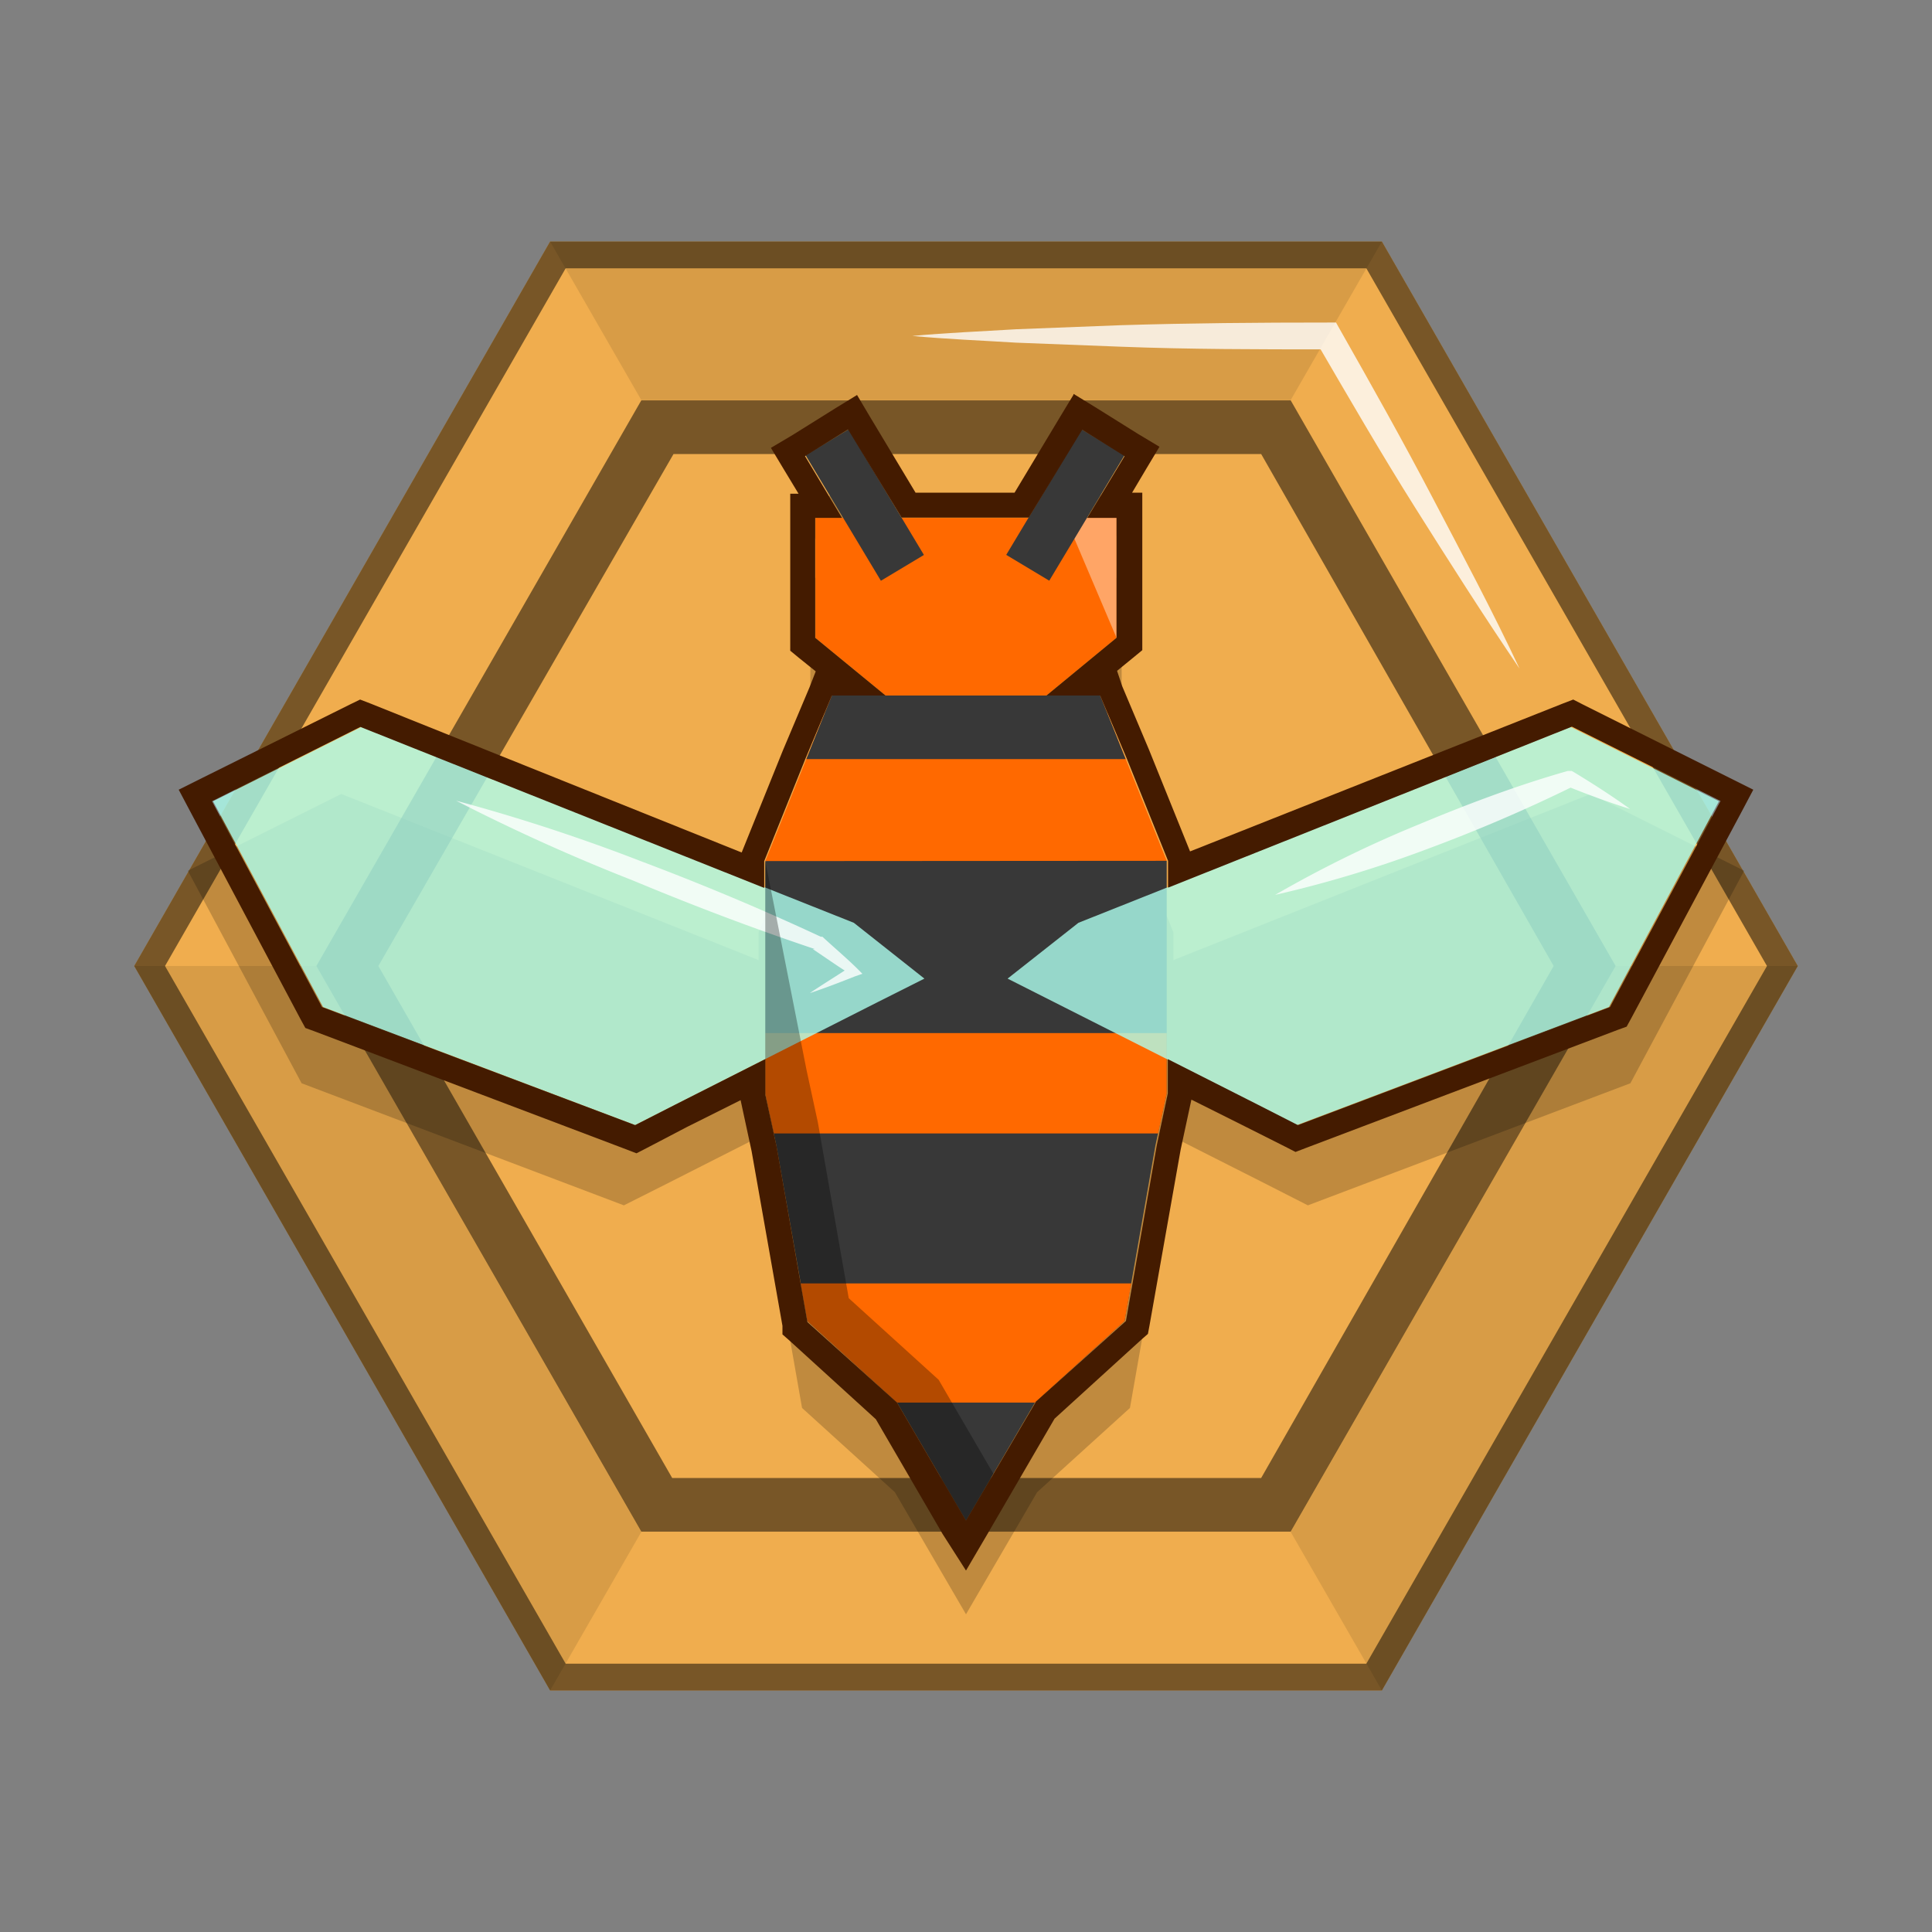 <svg xmlns="http://www.w3.org/2000/svg" viewBox="0 0 72 72"><rect x="0" y="0" width="72" height="72" fill="#808080" stroke="none"/><title>Bounty Bee - Level</title><polygon points="51.5 9 20.5 9 5 36 20.5 63 51.5 63 67 36 51.5 9" style="fill:#f0ad4e"/><polygon points="23.9 14.91 48.1 14.91 48.1 14.91 51.5 9 20.5 9 23.9 14.91 23.9 14.91" style="opacity:0.1"/><polygon points="60.21 36 48.1 57.09 48.1 57.09 51.5 63 67 36 60.21 36" style="opacity:0.1"/><polygon points="23.9 57.09 11.79 36 5 36 20.5 63 23.9 57.09 23.9 57.09" style="opacity:0.1"/><g style="opacity:0.5"><path d="M50.92,10,65.85,36,50.92,62H21.08L6.15,36,21.08,10H50.92m.58-1h-31L5,36,20.5,63h31L67,36,51.5,9Z"/></g><g style="opacity:0.5"><path d="M47,16.92,57.9,36,47,55.08H25.05L14.1,36l11-19.08H47m1.15-2H23.9L11.79,36,23.9,57.08H48.1L60.21,36,48.1,14.92Z"/></g><g style="opacity:0.8"><path d="M56.63,24.92c-1.36-2-2.63-4-3.89-6s-2.47-4.09-3.67-6.15l.43.25c-2.58,0-5.17,0-7.75-.1l-3.88-.15c-1.29-.08-2.58-.13-3.87-.25,1.29-.12,2.58-.17,3.87-.25l3.88-.15c2.58-.08,5.17-.1,7.75-.1h.29l.14.25c1.18,2.08,2.35,4.16,3.46,6.28S55.61,22.75,56.63,24.92Z" style="fill:#fff"/></g><g style="opacity:0.2"><polygon points="59.28 29.59 43.73 35.78 43.73 34.75 42.15 30.82 42.15 30.82 41.16 28.38 40.17 28.38 39.1 28.38 41.8 26.15 41.8 21.53 40.67 21.53 42.11 19.13 40.45 18.14 38.41 21.53 36 21.53 33.51 21.53 31.48 18.14 29.82 19.13 31.26 21.53 30.2 21.53 30.2 26.15 32.91 28.38 31.83 28.38 30.84 28.38 29.85 30.82 29.85 30.82 28.27 34.75 28.27 35.78 12.72 29.59 7 32.45 11.24 40.37 23.25 44.92 24.82 44.13 24.82 44.13 28.27 42.38 28.27 43.7 28.7 45.7 29.89 52.47 33.35 55.61 36 60.16 38.65 55.61 42.11 52.47 43.3 45.7 43.73 43.7 43.73 42.38 47.19 44.13 47.19 44.13 48.74 44.92 60.76 40.37 65 32.45 59.28 29.59"/></g><polygon points="31 25.92 31.97 25.92 40.03 25.92 41 25.92 43.48 32.08 39.99 33.48 39.81 33.55 36 36.54 32.19 33.55 28.52 32.09 31 25.92" style="fill:#ff6900"/><polygon points="30.39 23.77 30.39 19.3 36 19.3 41.61 19.3 41.61 23.77 36 28.38 30.39 23.77" style="fill:#ff6900"/><polygon points="43.06 42.68 43.48 40.75 43.48 32.08 28.52 32.09 28.52 40.75 28.93 42.68 30.09 49.23 33.43 52.27 36 56.67 38.57 52.27 41.91 49.23 43.06 42.68" style="fill:#383838"/><polygon points="28.52 38.5 28.52 40.75 28.84 42.24 43.16 42.24 43.48 40.75 43.48 38.5 28.52 38.5" style="fill:#ff6900"/><polygon points="42.16 47.83 29.84 47.83 30.09 49.23 33.43 52.27 38.57 52.27 41.91 49.23 42.16 47.83" style="fill:#ff6900"/><polygon points="41.95 28.29 41 25.92 40.03 25.92 31.97 25.92 31 25.92 30.05 28.29 41.95 28.29" style="fill:#383838"/><polygon points="23.67 41.93 12.04 37.53 7.94 29.86 13.47 27.09 31.82 34.39 34.45 36.47 32.7 37.35 25.18 41.16 25.18 41.16 23.67 41.93" style="fill:#aeffef;opacity:0.8"/><g style="opacity:0.8"><path d="M17,29.84A68,68,0,0,1,23.9,32.1c2.26.85,4.5,1.79,6.69,2.81l.06,0h0c.42.39.86.76,1.27,1.16l.22.22-.26.09c-.56.22-1.12.44-1.7.63.5-.34,1-.64,1.54-1l0,.31c-.49-.3-.95-.63-1.43-.95l.08,0c-2.3-.77-4.56-1.63-6.79-2.56A71.61,71.61,0,0,1,17,29.84Z" style="fill:#fff"/></g><rect x="31.29" y="16.1" width="1.87" height="5.45" transform="translate(-5.09 19.26) rotate(-30.96)" style="fill:#383838"/><polygon points="41.61 23.77 41.61 19.3 39.71 19.3 41.61 23.77" style="fill:#fff;opacity:0.4"/><rect x="36.98" y="17.89" width="5.45" height="1.87" transform="translate(3.13 43.18) rotate(-59.03)" style="fill:#383838"/><polygon points="59.96 37.53 48.33 41.93 46.83 41.16 46.83 41.16 37.55 36.47 40.19 34.39 58.53 27.09 64.06 29.86 59.96 37.53" style="fill:#aeffef;opacity:0.8"/><g style="opacity:0.8"><path d="M47.52,33.35a44,44,0,0,1,5.34-2.62c1.82-.76,3.67-1.46,5.57-2l.14,0,.09.05c.71.43,1.41.88,2.09,1.37-.8-.25-1.58-.54-2.35-.85h.24a58,58,0,0,1-5.45,2.34A43.9,43.9,0,0,1,47.52,33.35Z" style="fill:#fff"/></g><polygon points="28.52 32.09 28.52 40.75 28.93 42.68 30.09 49.23 33.43 52.27 36 56.67 37.02 54.92 34.98 51.42 31.63 48.38 30.48 41.83 30.06 39.89 28.52 32.09" style="opacity:0.3"/><path d="M40.31,16l1.6,1L40.52,19.3h1.09v4.47L39,25.92h2l1,2.37,1.53,3.79v1l15.05-6,5.54,2.77L60,37.53l-11.63,4.4-1.51-.77h0l-3.34-1.69v1.28l-.41,1.93-1.15,6.55-3.35,3L36,56.67l-2.57-4.4-3.34-3-1.15-6.55-.42-1.93V39.47l-3.34,1.69h0l-1.51.77L12,37.53l-4.1-7.67,5.53-2.77,15.05,6v-1l1.53-3.8L31,25.92h2l-2.62-2.15V19.3h1L30,17l1.6-1,2,3.29h4.74l2-3.29M40,14.72l-.49.81-1.7,2.83H34.12l-1.7-2.83-.48-.81-.8.49-1.6,1-.81.48.48.8.55.91h-.31v5.85l.34.28.61.49h0l-.23.59-1,2.37-1.53,3.79L13.81,26.22l-.39-.15-.37.18L7.52,29l-.86.43.45.85L11.21,38l.17.31.33.12,11.62,4.4.39.15.37-.19L25.6,42l2-1,.41,1.9,1.15,6.51,0,.32.24.21,3.24,2.95,2.49,4.28L36,58.53l.81-1.38,2.49-4.28,3.24-2.95.24-.21.06-.32L44,42.84l.4-1.86,2,1,1.51.76.37.19.39-.15,11.62-4.4.33-.12.17-.31,4.1-7.67.45-.85L64.48,29,59,26.26l-.37-.19-.39.15L44.35,31.73l-1.53-3.79-1-2.37L41.63,25h0l.6-.49.34-.28V18.36h-.38l.54-.91.48-.8-.8-.48-1.6-1-.8-.49Z" style="fill:#441b00"/></svg>